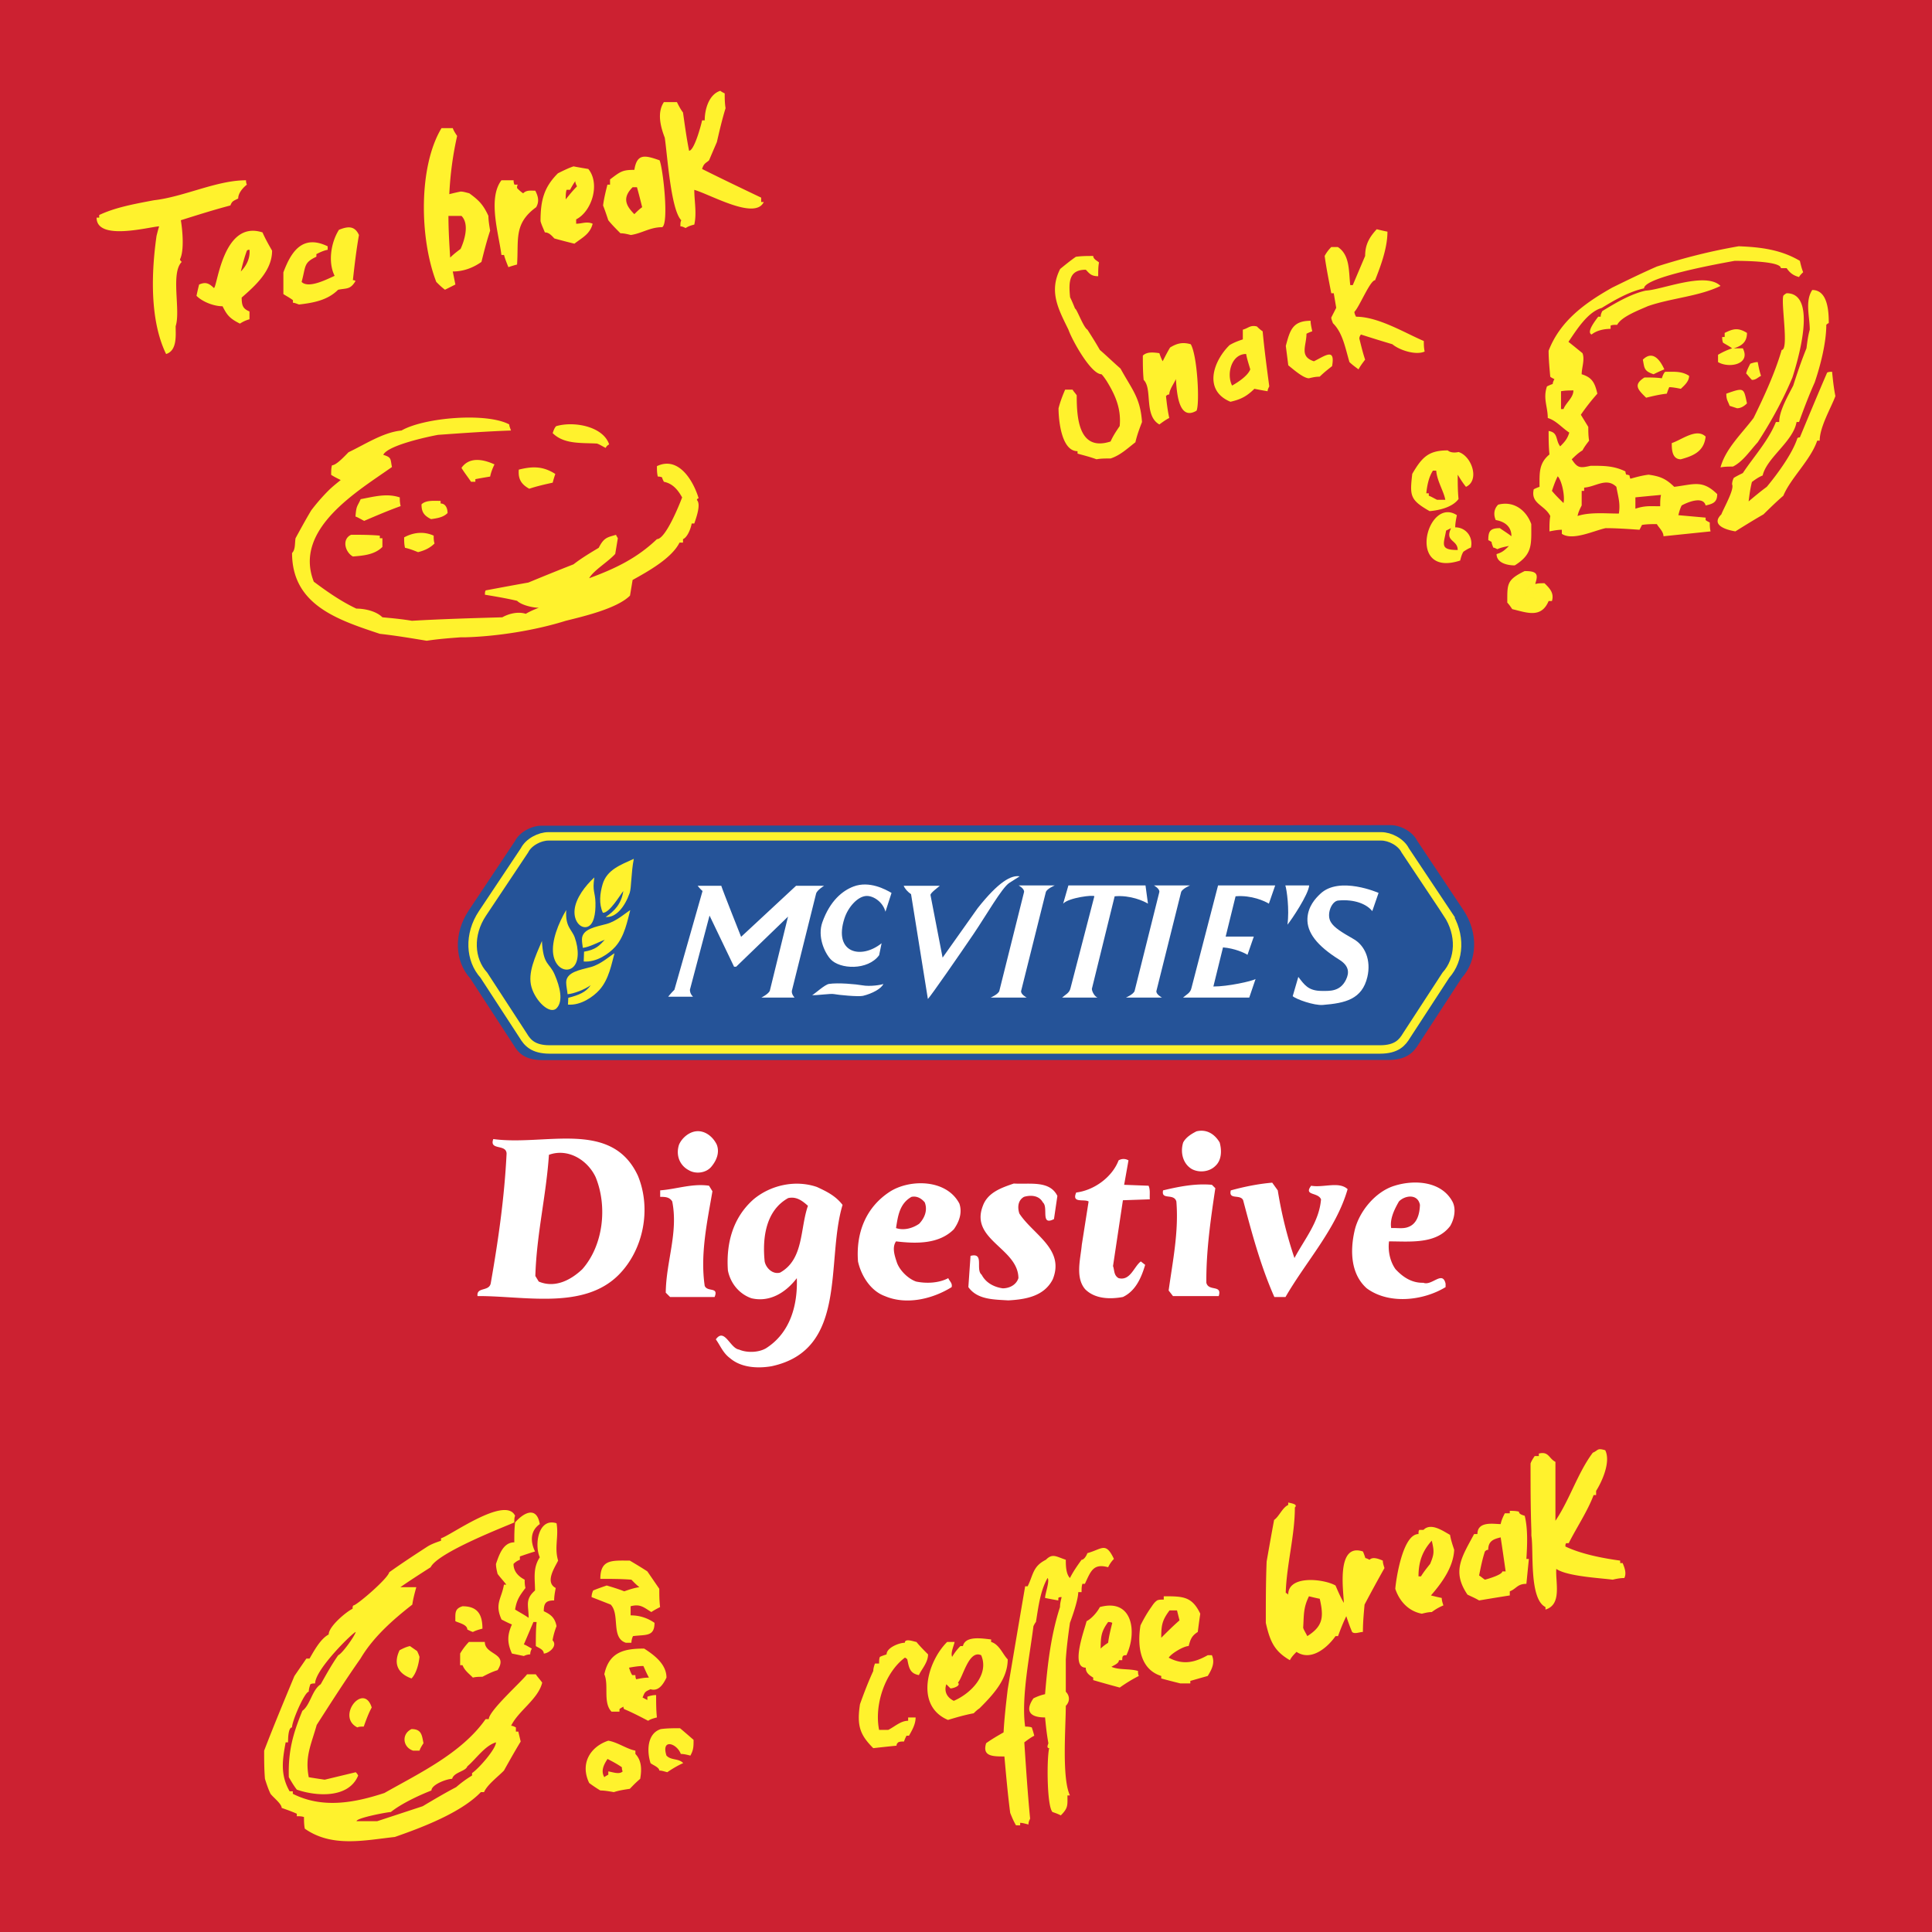 <svg xmlns="http://www.w3.org/2000/svg" width="2500" height="2500" viewBox="0 0 192.756 192.756"><g fill-rule="evenodd" clip-rule="evenodd"><path fill="#cc2131" d="M0 0h192.756v192.756H0V0z"/><path d="M71.512 114.199c.309.801-.031 1.604-.555 2.221-.524.615-1.542.74-2.221.34-.956-.494-1.326-1.543-.987-2.561.278-.646.956-1.232 1.666-1.326.925-.123 1.727.555 2.097 1.326zm50.174-.215c.216.77.216 1.758-.432 2.344-.586.586-1.604.707-2.344.309-.895-.525-1.172-1.666-.864-2.652.277-.525.833-.863 1.326-1.111 1.019-.247 1.819.276 2.314 1.11zm-58.038 3.33c1.357 3.299.555 7.371-1.912 9.867-3.516 3.547-9.467 2.098-14.093 2.129-.123-.957 1.203-.402 1.327-1.328.74-4.223 1.356-8.48 1.572-12.889-.031-.988-1.758-.277-1.326-1.449 5.15.71 11.811-2.005 14.432 3.67zm-8.881-2.097c-.277 4.102-1.233 7.926-1.356 12.088l.339.557c1.604.678 3.177-.125 4.348-1.234 2.097-2.375 2.529-6.26 1.326-9.189-.833-1.759-2.807-2.902-4.657-2.222zm57.389 2.992l2.437.092c.185.4.092.895.123 1.355l-2.683.094-.987 6.568c.154.4.062.926.556 1.203 1.171.309 1.542-1.172 2.22-1.666l.432.34c-.37 1.234-.925 2.59-2.22 3.207-1.326.246-2.807.186-3.763-.77-1.018-1.174-.462-3.055-.339-4.441l.679-4.318c-.433-.277-1.728.217-1.234-.895 1.758-.215 3.578-1.51 4.226-3.207a.95.95 0 0 1 .986 0l-.433 2.438zm15.326.555c.37 2.312.926 4.562 1.666 6.752 1.017-1.91 2.467-3.607 2.651-5.859-.309-.738-1.758-.338-.986-1.355 1.233.217 2.775-.463 3.639.34-1.141 3.977-4.133 7.184-6.198 10.762h-1.11c-1.356-3.053-2.251-6.385-3.114-9.652-.278-.646-1.48 0-1.234-.986 1.357-.371 2.714-.648 4.133-.771l.553.769zm-21.987.554l-.339 2.312c-1.388.711-.524-1.172-1.11-1.666-.4-.738-1.265-.738-1.881-.553-.647.369-.647 1.109-.463 1.664 1.357 2.096 4.564 3.547 3.33 6.568-.863 1.695-2.713 2.004-4.44 2.098-1.448-.094-3.083-.062-3.978-1.326l.216-3.115c1.418-.369.463 1.357 1.11 1.881.432.832 1.264 1.234 2.097 1.357.679 0 1.357-.34 1.572-1.018-.03-2.99-4.872-3.824-3.546-7.217.493-1.355 1.912-1.818 3.084-2.221 1.604.096 3.578-.336 4.348 1.236zm15.759-.771c-.463 3.084-.926 6.291-.895 9.436.216.895 1.604.154 1.233 1.328h-4.564l-.432-.557c.401-2.898 1.018-5.859.771-8.881-.247-.863-1.542-.092-1.326-1.109 1.542-.371 3.238-.709 4.872-.555l.341.338zm-50.174.308c-.524 3.053-1.233 6.291-.771 9.436.277.648 1.418.062.987 1.111h-4.441l-.432-.432c.031-3.115 1.264-5.982.647-9.098-.277-.461-.74-.461-1.203-.461v-.648c1.634-.123 3.208-.709 4.873-.463l.34.555zm73.826 1.018c.401.74.185 1.758-.216 2.438-1.388 1.85-4.009 1.541-6.106 1.541-.123.926.093 2.004.648 2.775.771.832 1.665 1.387 2.774 1.355.864.342 1.913-1.264 2.221.094v.34c-2.221 1.357-5.644 1.758-7.863.123-1.604-1.418-1.665-3.73-1.233-5.674.4-1.912 2.065-3.979 4.009-4.564 1.973-.617 4.656-.463 5.766 1.572zm-5.335 0c-.463.803-.925 1.758-.771 2.652.556-.031 1.172.092 1.666-.094.925-.307 1.172-1.324 1.202-2.219-.216-1.14-1.511-.954-2.097-.339zm-43.851.217c.308.924-.031 1.818-.556 2.559-1.479 1.48-3.731 1.449-5.766 1.203-.432.617-.123 1.48.092 2.127.278.771 1.11 1.605 1.912 1.883 1.049.215 2.282.152 3.207-.34.124.309.432.492.339.895-1.881 1.172-4.502 1.82-6.661.895-1.449-.525-2.375-2.066-2.683-3.455-.216-2.838.771-5.428 3.238-7 2.006-1.236 5.613-1.205 6.878 1.233zm-4.781-.678c-1.202.678-1.356 1.941-1.542 3.113.802.277 1.696 0 2.312-.432.525-.555.864-1.326.555-2.129-.276-.337-.738-.677-1.325-.552zm-6.876.801c-1.696 5.611.586 14.463-7.092 16.098-1.45.246-3.054.123-4.133-.803-.709-.523-.956-1.234-1.418-1.881.864-1.203 1.418.895 2.313 1.018.771.34 1.942.309 2.683-.123 2.437-1.541 3.176-4.316 3.084-7-1.11 1.449-2.714 2.436-4.533 2.004-1.233-.432-2.097-1.512-2.344-2.775-.185-2.652.463-5.242 2.56-7.094 1.696-1.418 4.163-1.973 6.322-1.232.924.43 1.849.862 2.558 1.788zm-5.427-.68c-2.221 1.234-2.591 3.947-2.344 6.322.123.648.801 1.326 1.542 1.111 2.374-1.328 1.974-4.381 2.775-6.662-.555-.493-1.141-.954-1.973-.771z" fill="#fff"/><path d="M101.368 182.113c-.248-.414-.414-.828-.58-1.24-.248-1.906-.414-3.811-.579-5.631-1.159 0-2.235 0-1.821-1.324.579-.414 1.159-.746 1.738-1.078.083-1.49.248-2.896.414-4.305.58-3.477 1.159-6.871 1.739-10.268h.248c.579-1.158.497-1.986 1.821-2.648.662-.662.994-.332 1.987 0 0 .496 0 1.406.414 1.82.331-.662.745-1.242 1.159-1.82.248 0 .497-.414.58-.662 1.49-.414 1.821-1.16 2.649.578-.249.25-.414.498-.58.828-1.49-.414-1.738.414-2.318 1.656h-.248c-.083.248-.083.496-.083.828h-.331c0 .744-.58 2.402-.828 3.064-.166 1.158-.331 2.4-.414 3.643v3.229c.414.414.414.994 0 1.408 0 2.07-.414 7.203.414 8.941h-.249c0 .994.083 1.242-.662 1.988-.331-.166-.579-.248-.828-.332-.579-.58-.579-5.465-.33-6.375-.332 0-.083-.414-.083-.496-.166-.912-.249-1.74-.331-2.568-1.739 0-1.904-.828-1.16-1.904.332-.164.746-.33 1.16-.414.248-2.98.579-5.879 1.49-8.693 0-.33.082-.662.165-.994-.165 0-.248 0-.331.084v.248c-.496-.084-.91-.166-1.324-.248 0-.414.496-1.74.248-1.988-.745 1.326-.911 2.898-1.159 4.389-.083.084-.166.248-.249.414-.33 2.732-1.241 7.121-.827 10.02.165 0 .414 0 .662.082.083.248.165.496.248.828-.331.166-.662.414-.993.662.166 2.484.331 5.051.58 7.617-.083.166-.166.332-.166.58-.331-.082-.58-.166-.828-.166v.248l-.414-.001zm-14.241-7.699c-1.325-1.324-1.656-2.236-1.325-4.389.414-1.158.828-2.236 1.325-3.312 0-.248.083-.496.166-.744h.414c0-.248 0-.496.083-.662.166-.084.414-.166.663-.248 0-.664 1.242-1.16 1.821-1.16 0-.496.994-.082 1.159-.082.331.412.745.826 1.159 1.242 0 .826-.662 1.488-.911 2.068-.91-.166-.993-.744-1.159-1.572-.082-.082-.165-.166-.248-.166-1.987 1.49-3.063 4.719-2.566 7.203h.911c.662-.33 1.242-.91 1.987-.91v-.332h.745c0 .662-.331 1.242-.662 1.822h-.248c-.083.166-.166.332-.249.58-.248 0-.414 0-.579.082-.083.084-.166.166-.166.332-.829.082-1.574.164-2.32.248zm7.452-2.816c-3.312-1.406-2.07-5.795-.083-7.781h.745c-.082.412-.414 1.076-.248 1.49.248-.414.498-.746.828-1.078h.249c.248-1.076 1.987-.744 2.814-.662v.25c.829.248 1.16 1.242 1.656 1.738 0 1.986-1.49 3.561-2.814 4.885-.249.166-.414.33-.58.496-.911.166-1.739.414-2.567.662zm.58-1.905c-.663-.33-.994-.91-.745-1.654l.414.414c.249 0 1.076-.248.745-.58.497-.498 1.077-3.312 2.318-2.732.828 1.904-.994 3.808-2.732 4.552zm16.559-1.324c-.91-.248-1.821-.496-2.649-.744v-.25c-.414-.248-.745-.496-.745-.992-1.573 0-.083-3.893.083-4.637.497-.248 1.076-.91 1.325-1.408 3.311-.91 3.725 2.566 2.648 4.803-.165 0-.248 0-.331.082-.083.084-.083.25-.083.414h-.331c0 .332-.496.498-.745.662.745.332 1.822.166 2.65.414 0 .166 0 .332.082.498-.662.33-1.324.744-1.904 1.158zm6.044-.414c-.662-.166-1.324-.33-1.904-.496v-.248c-2.152-.664-2.401-3.064-2.069-5.051.331-.662.662-1.242 1.076-1.822.166-.248.331-.496.58-.662.165-.084.413-.084.662-.084v-.33c1.904 0 2.814 0 3.643 1.738a101.8 101.8 0 0 0-.248 1.822c-.662.414-.745.828-.911 1.406-.496 0-1.738.746-1.987 1.16 1.408.746 2.567.496 3.893-.248h.413c.331.744 0 1.406-.413 2.07-.58.164-1.16.33-1.739.496v.248l-.996.001zm10.929-2.318c-1.573-.91-1.987-1.904-2.401-3.725 0-2.07 0-4.141.083-6.127.248-1.408.496-2.816.745-4.141.497-.332.828-1.242 1.407-1.49v-.248c.331.082.994.164.663.496 0 2.814-.828 5.713-.911 8.527.083 0 .165.084.248.166 0-1.986 3.561-1.572 4.72-.91.248.58.497 1.158.828 1.738 0-.994-.828-6.043 1.904-5.133.083.166.166.414.248.662.083 0 .248.082.414.166.332-.332.911-.084 1.325.082 0 .248.083.496.166.746a138.03 138.03 0 0 0-1.987 3.643c-.083.91-.166 1.822-.166 2.732-.331 0-.828.248-1.076 0-.249-.58-.414-1.076-.58-1.572-.331.662-.579 1.324-.828 1.986h-.248c-.745 1.076-2.4 2.566-3.892 1.572-.248.252-.497.5-.662.83zm-18.878-1.158c0-1.242.083-1.74.745-2.65.083 0 .249 0 .414.084-.165.662-.331 1.324-.414 1.986-.247.165-.496.33-.745.58zm6.044-1.077c0-1.242.083-1.738.828-2.732h.745l.249.994c-.662.578-1.241 1.158-1.822 1.738zm14.574-.166c-.166-.332-.332-.58-.414-.828.082-1.242 0-1.986.579-3.146.331.082.662.166 1.076.248.414 1.822.331 2.732-1.241 3.726zM141.856 161c-1.325-.248-2.235-1.242-2.649-2.484.082-.992.745-5.463 2.317-5.463 0-.166 0-.332.083-.416h.414c.745-.744 1.904.084 2.649.498.083.496.249.994.415 1.49-.083 1.738-1.242 3.312-2.319 4.553.332.084.663.166 1.077.25 0 .248.082.496.165.744a5.23 5.23 0 0 0-1.159.664c-.33 0-.661.082-.993.164zm12.337-.414v-.248c-1.656-.828-1.159-5.629-1.407-7.121v-.496c-.083-2.236-.083-4.471-.083-6.707.083-.248.248-.496.413-.744h.414v-.248c.994-.25.994.496 1.656.828v5.877c1.408-2.07 2.235-4.803 3.727-6.789.579-.248.413-.496 1.241-.248.58 1.16-.331 3.146-.91 4.057v.414h-.249c-.579 1.574-1.738 3.312-2.484 4.803h-.248c-.082.082-.082.166-.082.332 1.572.744 3.643 1.158 5.464 1.406v.248h.249c.165.414.414.994.165 1.49-.414 0-.828.084-1.159.166-1.242-.166-4.553-.33-5.63-1.076-.083 1.408.579 3.56-1.077 4.056zm-6.624-.91c-.414-.248-.828-.414-1.159-.58-1.573-2.318-.58-3.725.662-6.043h.331c0-1.326 1.656-.994 2.318-.994.083-.414.249-.746.414-1.076h.497v-.248c.248 0 .58 0 .911.082 0 .248.331.332.579.414.331 1.324.249 2.98.166 4.305h.248l-.248 2.484c-.911 0-.994.496-1.656.746v.412c-1.075.166-2.07.332-3.063.498zm.58-2.071c-.249-.166-.414-.33-.58-.414.166-.828.331-1.656.58-2.4.082-.082.165-.166.33-.166 0-.91.58-1.076 1.242-1.242.166 1.076.332 2.236.497 3.395h-.331c.001.331-1.408.745-1.738.827zm-6.625-.33c0-1.49.415-2.566 1.325-3.561.249 1.076.249 1.324-.165 2.318-.331.414-.663.828-.911 1.242l-.249.001zm-90.212-5.382c-.715.332-7.63 2.98-8.346 4.471-1.033.662-2.067 1.324-3.021 1.988h1.589c-.158.578-.317 1.158-.397 1.738-1.907 1.49-3.895 3.229-5.167 5.383-1.511 2.152-2.941 4.387-4.372 6.623-.557 1.986-1.192 3.146-.794 5.217.477.082 1.033.164 1.59.248l3.1-.746c.08.084.159.166.239.332-.955 2.318-4.213 2.068-6.121 1.406-.318-.414-.556-.826-.795-1.24-.079-2.568.397-4.307 1.351-6.625.794-.58.954-2.07 1.828-2.648.557-.994 1.113-1.988 1.749-2.898.398-.166 1.59-1.822 1.749-2.318-.239 0-4.054 3.725-4.054 5.133-.159 0-.318 0-.478.084-.079.248-.158.496-.158.744-.398 0-1.67 2.898-1.67 3.561-.396 0-.396 1.242-.396 1.49h-.239c-.318 1.738-.557 3.229.398 4.885h.318v.248c2.941 1.49 6.12.912 9.141-.082 3.498-1.986 7.71-3.975 10.095-7.369h.317c0-.828 3.26-3.727 3.816-4.471h.875c.159.248.397.496.636.828-.397 1.656-2.384 2.814-3.1 4.305.159 0 .318.084.477.166v.414h.239l.238.994c-.557.91-1.113 1.904-1.669 2.896-.557.58-1.669 1.408-1.987 2.152h-.318c-1.987 2.072-5.961 3.562-8.584 4.473-3.021.33-6.28 1.076-8.982-.828-.08-.414-.08-.828-.08-1.16-.238-.082-.477-.082-.715-.082v-.248c-.556-.248-1.034-.414-1.51-.58 0-.414-.874-1.076-1.113-1.408-.239-.496-.397-.992-.557-1.49-.08-.992-.08-1.904-.08-2.814.954-2.484 1.988-4.969 3.021-7.451.397-.58.794-1.16 1.192-1.738h.318c.477-.83 1.113-1.988 1.908-2.402 0-.828 1.828-2.318 2.385-2.566 0-.166 0-.248.079-.332.319 0 3.418-2.648 3.577-3.311 1.272-.912 2.544-1.74 3.815-2.566.397-.25.874-.414 1.352-.58v-.248c.795-.166 6.438-4.307 7.392-2.236-.081.161-.081.41-.081.658zm-1.828 21.941c0 .662-1.749 2.65-2.386 3.064v.248c-.555.33-1.112.744-1.589 1.158-1.112.58-2.226 1.242-3.339 1.904-1.51.498-3.02.994-4.53 1.49h-2.066c0-.33 3.099-.91 3.417-.91 1.033-.828 2.782-1.656 4.054-2.152 0-.58 1.51-1.16 2.066-1.16.159-.662 1.352-.744 1.511-1.242.875-.744 1.749-2.068 2.862-2.4zm11.764 4.967c-.477-.082-.954-.164-1.352-.164a13.57 13.57 0 0 1-1.112-.746c-.954-1.986.159-3.643 1.907-4.223.954.166 1.828.828 2.703.994v.33c.636.664.636 1.574.477 2.484-.397.332-.716.662-1.033.994-.557.083-1.113.167-1.59.331zm-.954-1.489c-.397-.664 0-1.326.318-1.822.477.248.953.496 1.431.828 0 .082 0 .248.08.414-.318.33-.955.082-1.432 0v.33c-.158.084-.317.167-.397.25zm6.279-.498c-.317-.082-.556-.166-.794-.166 0-.33-.715-.578-.875-.744-.397-1.242-.317-2.98 1.033-3.395.636-.084 1.271-.084 1.908-.084.397.332.875.746 1.352 1.16 0 .662 0 .994-.318 1.572-.318-.082-.636-.166-.954-.166-.398-1.074-1.988-1.572-1.431.166.477.498 1.192.25 1.669.746-.556.249-1.112.581-1.59.911zm-25.355-2.152c-1.034-.332-1.193-1.656-.159-2.152 1.033 0 1.033.662 1.192 1.408-.159.248-.318.496-.397.744h-.636zm-5.564-2.318c-2.146-1.076.636-4.555 1.431-1.986-.318.578-.557 1.24-.795 1.904-.239 0-.477 0-.636.082zm29.012-.662c-.795-.414-1.59-.828-2.385-1.16-.08-.082-.08-.164-.08-.248-.159.084-.318.166-.397.248v.248h-.795c-.875-.91-.238-2.648-.716-3.725.478-2.236 1.987-2.566 3.975-2.566 1.033.662 2.226 1.572 2.226 2.896-.318.664-.795 1.408-1.59 1.16-.556.248-.556.248-.795.828l.478.248v-.33c.238-.084.556-.166.874-.166 0 .744 0 1.49.079 2.234-.318.085-.636.167-.874.333zm-1.192-4.141c-.08-.166-.08-.33-.08-.414h-.318c-.159-.248-.238-.496-.317-.744.477-.084.953-.166 1.43-.166.16.33.319.744.557 1.158-.477 0-.875.084-1.272.166zm-22.415-.082c-1.192-.414-1.907-1.324-1.192-2.816.317-.164.636-.33 1.033-.414l.715.498c.08.166.159.332.239.58-.08.744-.319 1.654-.795 2.152zm6.12-.084c-.397-.414-.795-.662-1.033-1.24h-.239v-1.16c.239-.414.557-.828.875-1.158h1.589c0 1.324 2.385 1.076 1.272 2.814-.557.166-1.034.414-1.511.662-.317 0-.635 0-.953.082zm4.213-15.482c.875-.994 2.146-1.656 2.464.166-.954.662-.954 1.738-.477 2.732-.557.166-1.033.33-1.51.496v.332a1.696 1.696 0 0 0-.636.414c0 .744.477 1.242 1.113 1.572 0 .248 0 .498.079.828-.556.744-.875 1.158-1.033 2.152.397.25.875.498 1.352.828.159.084.317.25.477.414l-.954 2.236c.238.082.477.248.794.414-.079.164-.159.33-.159.58a1.46 1.46 0 0 0-.636.164c-.397-.082-.795-.164-1.192-.248-.478-1.076-.478-1.822 0-2.898-.398-.164-.715-.33-1.034-.496-.715-1.572 0-2.07.239-3.477h.238c-.318-.416-.636-.746-.874-1.078-.08-.33-.159-.662-.159-.992.317-.912.715-2.152 1.828-2.152 0-.663 0-1.325.08-1.987zm1.828 9.935c-.159-.164-.318-.33-.477-.414 0-1.242-.397-1.822.636-2.732 0-1.158-.238-2.234.477-3.311-.557-1.242-.159-3.975 1.669-3.396.238 1.326-.238 2.402.158 3.727-.317.662-1.351 2.152-.238 2.732-.079.414-.158.828-.158 1.242-.795 0-1.034.248-1.034 1.076.716.332 1.113.662 1.272 1.49a7.16 7.16 0 0 0-.397 1.408c.556.578-.397 1.324-.875 1.324 0-.414-.556-.58-.794-.746 0-.826 0-1.654.08-2.4h-.319zm9.22 2.07c-1.51-.496-.557-2.814-1.51-3.809l-1.908-.746c0-.248.08-.496.159-.662.396-.166.874-.33 1.351-.496.557.166 1.112.33 1.749.58.478-.166.954-.332 1.51-.414-.318-.248-.556-.498-.795-.746-1.033-.082-2.066-.082-3.1-.082 0-1.988 1.193-1.822 2.941-1.822.556.332 1.113.662 1.749 1.076l1.192 1.738c0 .58 0 1.16.079 1.822-.318.166-.636.332-.874.498-.795-.498-1.113-.828-2.066-.58v.91c.874 0 1.669.248 2.384.746 0 1.406-.875 1.158-2.146 1.324a1.62 1.62 0 0 0-.159.662l-.556.001zm-15.261-1.076c-.239-.084-.397-.166-.556-.248 0-.498-.875-.662-1.193-.828 0-.828-.08-1.242.716-1.49 1.51 0 1.987.828 1.987 2.234-.318.084-.636.166-.954.332zm62.223-116.999c-.659-.243-1.319-.404-1.896-.566v-.242c-1.649 0-1.896-3.233-1.896-4.283.165-.647.412-1.293.66-1.859h.741c.083.162.248.324.413.566 0 2.182.165 5.658 3.38 4.607.248-.566.578-1.051.907-1.536.165-1.697-.412-3.071-1.319-4.526-.164-.243-.33-.485-.494-.646-1.072 0-2.969-3.476-3.299-4.445-.989-2.021-1.979-3.799-.824-6.062.495-.404.989-.809 1.566-1.212.577-.081 1.154-.081 1.731-.081 0 .324.413.485.577.647-.082.404-.082.889-.082 1.374-.742 0-.907-.324-1.236-.647-1.649 0-1.732 1.131-1.567 2.748.165.323.33.728.495 1.131.165 0 .824 1.859 1.236 2.102.412.646.825 1.293 1.237 2.02.659.566 1.319 1.212 2.062 1.859 1.154 2.101 1.979 2.909 2.144 5.334-.247.646-.495 1.293-.659 2.021-.742.565-1.484 1.293-2.475 1.616-.494-.001-.989-.001-1.402.08zm6.267-3.475c-1.566-.889-.659-3.556-1.566-4.445-.082-.808-.082-1.617-.082-2.425.412-.404 1.071-.323 1.648-.242.082.242.165.485.33.808.247-.484.494-.969.742-1.374.659-.404 1.236-.566 2.062-.324.659 1.132.907 5.9.577 6.627-1.896 1.131-1.979-2.182-2.062-3.152-.165.404-.66 1.05-.66 1.535-.165 0-.247.081-.329.162.082.728.164 1.455.329 2.182-.329.163-.659.405-.989.648zm7.092-2.264c-2.722-1.131-1.732-4.041-.083-5.657.412-.242.825-.404 1.319-.566v-.969c.577-.162.742-.485 1.402-.323.164.161.329.323.576.484.165 1.778.413 3.637.66 5.496-.082.162-.165.323-.165.484-.495-.08-.907-.162-1.319-.242-.742.728-1.319 1.051-2.39 1.293zm.164-1.616c-.577-1.131-.082-3.152 1.402-3.152.082.485.247.97.412 1.536-.248.647-1.236 1.294-1.814 1.616zm7.669-.727c-.577 0-1.649-.97-2.062-1.293l-.247-1.939c.412-1.536.659-2.505 2.474-2.505 0 .323.082.646.165 1.05a3.98 3.98 0 0 0-.577.243c0 1.212-.742 2.263.742 2.748 1.154-.565 2.144-1.374 1.813.485-.412.323-.824.646-1.237 1.051-.412-.001-.741.08-1.071.16zm4.947-.889c-.33-.242-.66-.485-.907-.728-.412-1.374-.659-2.909-1.648-3.879-.083-.242-.165-.404-.165-.566l.494-.969-.247-1.455h-.247c-.248-1.293-.495-2.505-.66-3.718.165-.323.412-.646.66-.889h.659c1.237.809 1.072 2.506 1.237 3.799h.247l1.236-2.91c0-1.131.413-1.858 1.155-2.667.329.081.659.161 1.071.242 0 1.616-.659 3.395-1.236 4.849-.495 0-1.567 2.667-2.062 3.152 0 .162.082.324.165.485 2.226 0 4.865 1.617 6.761 2.425 0 .323 0 .646.083 1.051-.907.404-2.557-.162-3.216-.728a142.324 142.324 0 0 1-3.134-.97.615.615 0 0 0-.165.404c.165.646.33 1.374.577 2.101-.246.325-.493.648-.658.971zm17.646 21.336c-.742.323-.907.404-.99 1.374.331 0 .66.081 1.073.161 0-.485-.825-.728-.083-1.454.247-.081.577-.081.907-.081.495.485.989.97.742 1.778h-.33c-.742 1.778-2.227 1.132-3.629.808-.164-.242-.329-.485-.494-.646 0-1.858-.082-2.263 1.731-3.152 1.156-.001 1.403.242 1.073 1.212zm0 0v.081c-.742.727.083.969.083 1.454-.413-.081-.742-.161-1.073-.161.082-.97.247-1.051.99-1.374zm-2.639-3.718l.248-.97c0-.97-.661-1.455-1.567-1.616-.247-.566-.165-1.132.247-1.536 1.566-.404 2.804.566 3.299 1.94 0 2.021.164 2.99-1.649 4.122-.742 0-1.813-.242-1.813-1.131.575-.162.822-.404 1.235-.809zm-5.36-1.858c1.071 0 1.813.969 1.566 2.021-.248.081-.495.242-.742.403-.165.243-.247.566-.33.889-5.441 1.778-3.298-6.465-.329-4.526-.082.404-.165.809-.165 1.213zm-.413.08c-.659 1.374.66 1.131.66 2.182-1.813 0-1.401-.565-1.154-1.94l.494-.242zm6.021.808l-.248.97c-.413.081-.824.162-1.154.323-.165-.081-.33-.161-.412-.161-.082-.243-.165-.404-.165-.566-.165-.081-.247-.161-.33-.161 0-.89.165-1.212 1.154-1.212.33.242.742.484 1.155.807zm13.233-24.731c-1.484.323-2.906 1.146-4.226 1.954-1.402.404-2.495 2.17-3.319 3.382.413.323.907.728 1.402 1.132.247.646-.083 1.454-.083 2.101 1.072.324 1.319.889 1.566 1.94a20.776 20.776 0 0 0-1.648 2.101l.742 1.212c0 .404 0 .889.082 1.374-.248.323-.495.647-.659.97-.412.242-.742.565-1.072.889.577.889.824.889 1.896.646 1.319 0 2.309 0 3.463.566 0 .081 0 .162.083.323.082 0 .164 0 .329.081 0 .081 0 .162.083.323.577-.161 1.154-.323 1.813-.404 1.155.162 1.731.404 2.557 1.212 1.979-.243 2.804-.728 4.288.728 0 .808-.413.969-1.155 1.131-.247-.97-1.813-.323-2.391 0-.165.323-.247.646-.33.97l2.721.243v.243c.083.081.247.161.413.242 0 .243 0 .566.082.889l-4.7.485c0-.485-.495-.889-.659-1.212-.495 0-.989 0-1.484.081l-.247.485c-1.155-.081-2.31-.162-3.381-.162-1.155.242-3.298 1.292-4.37.566v-.404c-.412 0-.824.081-1.236.161 0-.565 0-1.05.082-1.535-.577-1.132-1.979-1.212-1.649-2.667.165-.081.33-.162.577-.242 0-1.374-.082-2.344.99-3.233-.083-.808-.083-1.616-.083-2.343.989.162.659.889 1.154 1.536.495-.485.742-.809.906-1.374-.741-.485-1.318-1.212-2.144-1.455 0-1.131-.494-1.939-.082-3.151.165-.081.33-.162.577-.243 0-.161.083-.323.165-.485-.165-.081-.33-.161-.412-.242-.082-.89-.165-1.778-.165-2.587 1.154-2.99 3.628-4.768 6.349-6.303 1.484-.728 2.969-1.455 4.453-2.102 2.803-.889 5.359-1.536 8.163-2.021 2.144.081 4.205.324 6.102 1.455.082.324.165.728.33 1.132-.165.162-.33.323-.412.484-.578-.161-.907-.404-1.237-.888h-.577c0-.728-4.04-.728-4.617-.728-1.32.24-9.03 1.612-9.03 2.744zm9.112 24.246c-.989-.161-2.474-.646-1.401-1.697.247-.646 1.319-2.505 1.072-2.99 0-.243.082-.485.164-.646.248-.162.578-.323.907-.485 1.072-1.617 2.556-3.233 3.298-5.092h.33c0-1.131.907-2.667 1.401-3.637.413-1.293.825-2.505 1.32-3.718.082-.646.164-1.293.329-1.858 0-1.293-.495-2.829.247-3.96 1.567 0 1.649 2.182 1.649 3.313-.082 0-.164.081-.247.162 0 1.778-.577 4.041-1.154 5.739-.577 1.292-1.071 2.586-1.566 3.959h-.247c-.331 1.94-2.969 3.556-3.382 5.334-.412.162-.742.404-1.071.646-.165.646-.248 1.293-.33 1.94.577-.485 1.154-.97 1.814-1.455 1.071-1.293 2.556-3.314 3.051-4.85.082-.081.165-.081.247-.081.907-2.182 1.813-4.363 2.722-6.465.164-.081.329-.081.494-.081.082.808.165 1.616.33 2.424-.412 1.131-1.567 3.071-1.567 4.445h-.247c-.659 1.94-2.639 3.718-3.381 5.496-.659.566-1.319 1.212-1.979 1.859-.989.567-1.896 1.133-2.803 1.698zm-15.749-1.535c.083-.404.247-.728.412-1.051v-1.455h.247v-.323c1.155-.08 2.227-1.05 3.216-.08.166.97.413 1.616.248 2.667-1.32 0-2.887-.162-4.123.242zm-14.76-.485c-1.979-1.131-1.979-1.535-1.731-3.717.989-1.697 1.649-2.343 3.546-2.343.247.242.742.242 1.071.162 1.32.404 2.145 2.829.742 3.475-.329-.404-.577-.809-.824-1.212 0 .808 0 1.616.082 2.424-.578.807-1.896 1.13-2.886 1.211zm20.532-.243v-1.131c.823-.081 1.648-.162 2.556-.243-.082.323-.082.728-.082 1.131-.991.001-1.485-.08-2.474.243zm-7.174-.565c-.412-.404-.825-.808-1.154-1.213.165-.484.329-.969.577-1.454.412.404.742 2.021.577 2.667zm-12.616-.323c-.33-.162-.577-.323-.824-.404v-.242h-.248c.083-.809.248-1.616.66-2.263h.33c.082 1.05.742 2.02.907 2.909h-.825zm28.282-3.233c.495-1.859 2.145-3.395 3.299-4.93 1.071-2.182 2.144-4.525 2.804-6.789.742 0-.083-4.607.164-5.415.083-.081.165-.162.33-.242 3.216 0 .99 7.111.577 8.405-.907 2.182-2.144 4.444-3.463 6.465-.742.809-1.484 1.939-2.474 2.425-.412 0-.824 0-1.237.081zm-3.958-.808c-.906 0-.906-1.051-.906-1.617.989-.323 2.474-1.535 3.38-.646-.164 1.536-1.318 1.94-2.474 2.263zm-11.955-5.011v-1.778c.412-.08.823-.08 1.236-.08 0 .727-.742 1.212-.989 1.858h-.247zm17.563-.081l-.742-.243c-.165-.485-.33-.565-.33-1.212 1.814-.647 1.731-.566 2.062.97-.248.243-.578.485-.99.485zm-9.071-1.051c-.824-.808-1.319-1.293-.165-2.02.577 0 1.154 0 1.731.08.083-.242.165-.485.33-.646.907 0 1.649-.081 2.392.404 0 .565-.495.97-.825 1.293-.412-.081-.824-.162-1.154-.162-.082.162-.164.404-.247.647-.742.081-1.401.243-2.062.404zm10.555-1.777c-.248-.242-.413-.485-.577-.647.082-.323.247-.646.412-.97.247-.081.494-.162.742-.162.082.404.165.889.33 1.374-.33.163-.495.405-.907.405zm-9.812-.566c-.99-.323-.907-.647-1.071-1.455 1.071-1.05 1.813.243 2.144.97-.413.162-.743.323-1.073.485zm7.834-2.587h1.071c.824 1.616-1.401 2.021-2.474 1.374v-.728a7.457 7.457 0 0 1 1.403-.646zm0 0c-.33-.242-.66-.404-.908-.565-.082-.243-.082-.404-.082-.566h.248v-.404c.824-.404 1.318-.566 2.226 0 0 .889-.494 1.293-1.319 1.535h-.165zm-12.947-3.717c1.319-.808 2.845-1.714 4.329-2.038 1.648-.081 5.978-1.923 7.462-.468-2.144 1.05-4.947 1.212-7.256 2.021-.907.404-2.639 1.05-3.051 1.858-.247 0-.495 0-.659.081v.323c-.66 0-1.402.161-1.897.565-.576-.242.495-1.535.66-1.778h.247c0-.241.082-.402.165-.564zM16.572 35.321c-1.647-3.38-1.474-8.147-.954-11.788.087-.347.174-.694.26-.953-1.126.086-6.241 1.473-6.241-.867h.26v-.26c1.646-.781 3.64-1.127 5.46-1.474 3.033-.347 6.24-1.993 9.188-1.993 0 .086 0 .26.087.433-.434.346-.867.866-.867 1.386-.52.26-.606.26-.78.694-1.647.433-3.294.954-4.941 1.473.173 1.04.347 3.034-.086 3.9 0 .087.086.174.173.26-1.127 1.127-.087 4.854-.607 6.414.001.869.174 2.429-.952 2.775zm7.367-3.033c-1.041-.52-1.3-.867-1.734-1.733-.867 0-1.993-.434-2.6-1.04.086-.434.173-.78.26-1.127.606-.26.953-.174 1.473.347.347 0 .867-6.848 4.854-5.547.26.606.607 1.213.954 1.82 0 1.994-1.647 3.467-3.034 4.681 0 .867.173 1.126.78 1.386v.78a3.176 3.176 0 0 0-.953.433zm5.894-1.907c-.26-.087-.433-.173-.606-.173v-.26c-.347-.26-.694-.434-.954-.607v-2.167c.78-2.081 1.907-3.814 4.42-2.601v.346c-.434.087-.78.26-1.127.434v.26c-1.301.606-1.04.954-1.474 2.514.693.693 2.514-.26 3.294-.607-.693-1.387-.347-3.38.433-4.594.867-.346 1.56-.433 1.994.521-.26 1.473-.434 2.947-.606 4.507.086 0 .173 0 .26.086-.52.867-.867.694-1.733.867-1.041 1.041-2.427 1.301-3.901 1.474zm14.562-1.474c-.347-.26-.607-.52-.867-.78-1.646-4.248-1.82-11.441.52-15.342h1.127c.086.26.26.52.433.78a33.42 33.42 0 0 0-.78 5.807c.347-.087.693-.173 1.127-.26.259 0 .52.087.866.173.954.693 1.387 1.127 1.907 2.254 0 .433.086.954.173 1.473-.347 1.04-.607 2.08-.867 3.12-.866.607-1.82.954-2.86.954l.26 1.3c-.346.175-.693.348-1.039.521zm-20.369-1.82c.173-.693.347-1.386.607-2.08.086-.087.173-.087.26-.087.086.867-.347 1.647-.867 2.167zm26.695-.433c-.173-.434-.346-.867-.433-1.214h-.26c-.26-2.08-1.387-5.634 0-7.453h1.213c0 .086 0 .26.087.433h.347c-.087.086-.087.173-.087.346.174.173.347.347.607.52.346-.347.779-.26 1.213-.26.26.52.433 1.04.086 1.646-2.254 1.647-1.733 3.207-1.907 5.721-.346.087-.606.174-.866.261zm-5.807-.953c-.086-1.387-.173-2.774-.173-4.161h1.3c.78.78.347 2.34-.086 3.293-.348.26-.694.521-1.041.868zm12.395-1.388a64.328 64.328 0 0 1-1.993-.52c-.261-.26-.521-.606-.954-.606-.173-.434-.347-.78-.433-1.127 0-2.081.347-3.38 1.733-4.768.52-.26 1.04-.52 1.56-.693.434.086.954.173 1.474.26 1.213 1.474.346 4.248-1.213 5.027v.434c.606 0 1.04-.26 1.646 0-.26 1.04-1.04 1.387-1.82 1.993zm5.633-.866c-.347-.087-.693-.173-1.04-.173-.433-.434-.867-.867-1.213-1.3-.173-.52-.347-1.04-.52-1.473.087-.694.26-1.387.434-2.08h.26V17.9c1.04-.78 1.214-.953 2.427-.953.26-1.647 1.041-1.474 2.514-.954.347.78.954 6.328.26 6.674-1.214 0-1.995.606-3.122.78zm5.461-.694c-.173-.086-.347-.172-.52-.172 0-.26 0-.434.087-.607-1.04-1.04-1.387-6.501-1.646-8.234-.434-1.127-.781-2.513-.087-3.554h1.3c.173.347.347.693.607 1.041.173 1.213.347 2.513.606 3.813.52 0 1.213-2.601 1.3-3.034h.26c0-1.127.434-2.6 1.56-2.947.087.086.26.173.434.26 0 .434 0 .953.086 1.474-.347 1.126-.607 2.253-.867 3.38-.26.606-.521 1.213-.78 1.82-.26.26-.52.26-.693.867 1.907.954 3.9 1.907 5.894 2.86v.433h.26c-.867 1.82-5.201-.693-6.934-1.213 0 1.127.26 2.34 0 3.467-.347.087-.607.174-.867.346zm-5.114-1.386c-.867-.867-1.213-1.647-.173-2.687h.433c.173.606.347 1.3.52 1.993-.26.173-.52.434-.78.694zm-6.847-1.474c0-.347 0-.693.086-.954h.347a7.63 7.63 0 0 1 .52-.867c0 .174.087.347.173.521-.433.433-.779.866-1.126 1.3zM42.574 63.929c-1.561-.26-3.121-.52-4.681-.693-4.16-1.387-8.754-2.86-8.754-8.062.347-.346.26-.953.347-1.473.52-.954 1.04-1.907 1.56-2.774a19.077 19.077 0 0 1 1.734-1.993c.347-.347.779-.694 1.213-1.041-.347-.173-.693-.347-.953-.52 0-.347 0-.693.087-.953.433 0 1.299-.954 1.646-1.301 1.646-.78 3.467-1.994 5.287-2.167 2.253-1.3 8.494-1.819 10.747-.606 0 .173.087.347.174.606-2.427.087-4.854.26-7.281.434-.954.173-5.027 1.04-5.46 1.994.867.26.693.433.867 1.213-3.293 2.34-9.88 6.154-7.8 11.441 1.387 1.041 2.773 1.994 4.247 2.687.866 0 1.993.26 2.6.867.954.087 1.907.174 2.947.347 2.947-.173 5.98-.26 9.015-.347.606-.347 1.56-.607 2.34-.347.434-.26.867-.434 1.3-.607-.606 0-1.733-.26-2.167-.693-1.127-.26-2.166-.434-3.207-.606 0-.173 0-.347.086-.434 1.387-.26 2.773-.52 4.247-.78a244.525 244.525 0 0 1 4.507-1.82c.78-.607 1.647-1.127 2.514-1.646.52-1.041.867-1.041 1.733-1.3 0 .086.086.173.173.347l-.26 1.56c-.693.78-2.167 1.647-2.6 2.427 2.6-.954 4.767-1.994 6.76-3.9.867 0 2.254-3.468 2.514-4.161-.433-.779-.953-1.387-1.82-1.56-.087-.173-.173-.347-.173-.433-.173-.087-.347-.087-.434-.087-.087-.347-.087-.693-.087-1.04 2.167-1.04 3.641 1.474 4.161 3.208-.086 0-.173.086-.173.173.433.433-.086 1.82-.26 2.34h-.26c-.087.52-.434 1.387-.867 1.561v.347h-.347c-.78 1.56-3.121 2.859-4.68 3.727l-.26 1.561c-1.301 1.3-4.681 2.08-6.415 2.513-3.033.954-6.847 1.56-10.054 1.647h-.433c-1.126.084-2.253.17-3.38.344zm-7.367-8.408c-.781-.433-1.127-1.733-.174-2.167.954 0 1.907 0 2.86.086v.26h.26v.867c-.779.782-1.906.868-2.946.954zm6.501-.433c-.434-.173-.867-.347-1.3-.433-.087-.347-.087-.694-.087-1.041.954-.52 1.994-.606 2.947-.173 0 .26 0 .52.086.78-.433.434-.954.694-1.646.867zm-5.375-3.12c-.347-.174-.607-.347-.867-.434.087-1.126.173-.953.52-1.733 1.387-.26 2.6-.606 3.9-.174 0 .261 0 .521.087.867-1.213.434-2.426.954-3.64 1.474zm6.674-.174c-.693-.347-.953-.693-.953-1.474.433-.433 1.213-.347 1.906-.347v.261c.52 0 .693.52.693.953-.432.435-1.039.521-1.646.607zm9.795-3.033c-.78-.434-1.127-.954-1.04-1.907 1.387-.347 2.427-.347 3.64.434-.086.26-.173.52-.26.867-.78.173-1.56.346-2.34.606zm-5.808-.694c-.347-.52-.693-.953-.953-1.386.78-1.127 2.167-.867 3.294-.347-.174.347-.347.78-.434 1.213-.52.087-1.04.173-1.474.26v.26h-.433zm13.435-3.38c-.347-.173-.607-.346-.867-.433-1.561-.087-3.294.086-4.421-1.041.087-.26.174-.52.347-.693 1.733-.52 4.681 0 5.288 1.82a.683.683 0 0 0-.347.347z" fill="#fff22d"/><path d="M145.996 90.788l-4.616-6.924c-.462-.923-1.692-1.538-2.615-1.538l-84.774.056c-.923 0-2.154.615-2.616 1.539l-4.615 6.922c-1.539 2.308-1.384 5.078.154 6.771l4.308 6.615c.461.77 1.077 1.539 2.924 1.539l84.374-.014c1.846 0 2.552-.812 3.015-1.582l4.308-6.615c1.537-1.692 1.691-4.462.153-6.769z" fill="#255398"/><path d="M144.395 91.137l-4.196-6.294c-.42-.84-1.539-1.399-2.378-1.399H54.704c-.839 0-1.958.559-2.377 1.399l-4.196 6.294c-1.398 2.098-1.259 4.615.141 6.154l3.916 6.014c.419.699.979 1.4 2.658 1.4h82.836c1.678 0 2.238-.701 2.657-1.4l3.917-6.014c1.396-1.539 1.536-4.056.139-6.154z" fill="#255398" stroke="#fff22d" stroke-width=".84" stroke-miterlimit="2.613"/><path d="M54.068 93.882c-.671 1.584-1.445 3.19-1.042 4.598.402 1.408 1.846 2.803 2.517 2.098.672-.705.327-2.125-.209-3.355-.538-1.234-1.131-.877-1.266-3.341zm2.425-3.091c-.777 1.302-1.495 3.099-1.296 4.424.2 1.326 1.237 1.842 1.915 1.327s.648-1.85.229-3.015c-.293-.817-.958-1.027-.848-2.736zm2.805-3.25c-.9.821-1.854 2.068-1.97 3.222-.116 1.155.613 1.915 1.267 1.708.655-.207.84-1.319.814-2.408-.024-1.088-.326-1.11-.111-2.522zm-2.671 11.65c-.018-.289-.14-.811-.14-1.166 0-1.049 1.388-1.254 2.448-1.539 1.009-.27 1.923-1.118 2.372-1.381-.289 1.043-.547 2.592-1.498 3.655-.603.674-1.854 1.574-3.146 1.469 0 0 .017-.092.034-.676 1.072-.279 1.761-.561 2.238-1.26-.571.42-1.713.863-2.308.898zm1.517-4.627c-.019-.289-.083-.483-.083-.839 0-1.049 1.388-1.254 2.448-1.539 1.009-.271 1.923-1.119 2.372-1.381-.288 1.042-.547 2.592-1.498 3.654-.603.673-1.854 1.574-3.146 1.469 0 0 .018-.396.034-.979 1.178-.198 1.55-.617 2.063-1.189-.56.209-1.597.768-2.19.804zm1.976-6.336c.425-1.453 1.787-1.932 3.116-2.545-.279 1.398-.232 2.896-.419 3.426-.487 1.374-1.364 2.472-2.389 2.377.874-.583 1.566-1.301 1.76-2.587-.314.385-1.387 2.214-2.04 2.167-.42-.908-.287-1.955-.028-2.838z" fill="#fff22d"/><path d="M128.239 88.339h2.378c-.07.91-1.784 3.462-2.169 3.917.21-1.539-.069-3.497-.209-3.917zm-1.643 1.819l.63-1.819h-5.7l-2.657 10.245c-.105.49-.489.631-.839.945h6.608l.63-1.854c-.352.223-2.813.76-4.209.748l.96-3.902c1.182.1 2.135.543 2.444.741l.629-1.818h-2.808l.99-4.021c1.574-.139 2.938.49 3.322.735zm5.129-.979c1.899-1.819 5.815-.094 5.815-.094l-.629 1.818c-.56-.711-1.783-1.2-3.357-1.061-.697.016-1.258 1.398-.769 2.168.322.543 1.112 1.022 2.202 1.644 1.225.665 1.818 2.174 1.436 3.812-.525 2.236-2.207 2.617-4.442 2.797-.874.07-2.657-.561-3.007-.875l.559-1.922c.596.768.979 1.398 2.344 1.398.733 0 1.818.105 2.413-1.119.341-.703.312-1.383-.665-1.994-2.237-1.398-3.252-2.727-3.182-4.126.059-1.192.797-1.993 1.282-2.446zM81.034 99.285c.297-.158 1.251-1.055 1.678-1.119.91-.141 2.705.027 3.322.139.77.141 1.889-.035 2.098-.139-.175.453-1.086.959-2.027 1.188-.453.111-2.472-.088-2.902-.174-.35-.071-1.644.138-2.169.105zm20.847-.431c-.084.338.553.676.553.676h-3.599s.787-.338.871-.676l2.46-9.838c.084-.337-.534-.676-.534-.676h3.6s-.807.339-.891.676l-2.46 9.838zm13.498 0c-.085.338.552.676.552.676h-3.6s.788-.338.872-.676l2.46-9.838c.084-.337-.533-.676-.533-.676h3.599s-.808.339-.892.676l-2.458 9.838zM90.161 88.375h3.602c-.141.14-.961.717-.927.927l1.207 6.241 3.496-4.93c2.098-2.657 3.357-3.322 4.196-3.182-.151.1-.781.485-1.05.665-.733.49-2.307 3.251-3.565 5.105-1.418 2.088-4.231 6.153-4.546 6.467l-1.678-10.454c-.35-.245-.621-.552-.735-.839zm16.434-.036h7.692l.245 1.819c-.385-.245-1.748-.874-3.322-.735l-2.272 9.231c0 .281.28.77.56.875h-3.532c.351-.314.735-.455.84-.945l2.378-9.161c-.035-.174-2.588.14-3.112.735l.523-1.819zm-27.17.034h2.798s-.735.45-.804.795l-2.411 9.669c-.069.346.266.691.266.691h-3.31s.699-.35.84-.676l1.818-7.401-5.175 4.999h-.209l-2.448-5.104-1.958 7.403c0 .43.311.691.311.691h-2.478s.271-.346.62-.691l2.807-9.851c-.245-.21-.49-.526-.49-.526h2.359c.104.376 1.979 5.097 1.979 5.097l5.485-5.096zm8.532 5.736c-2.034 1.638-4.83.998-3.706-2.482.367-1.136 1.347-2.238 2.237-2.238.7 0 1.61.629 1.854 1.574l.606-1.876c-.595-.35-2.215-1.235-3.789-.641-1.076.406-2.343 1.399-3.112 3.567-.505 1.423.205 2.997.804 3.671.924 1.039 3.742 1.154 4.861-.384l.245-1.191z" fill="#fff"/></g></svg>